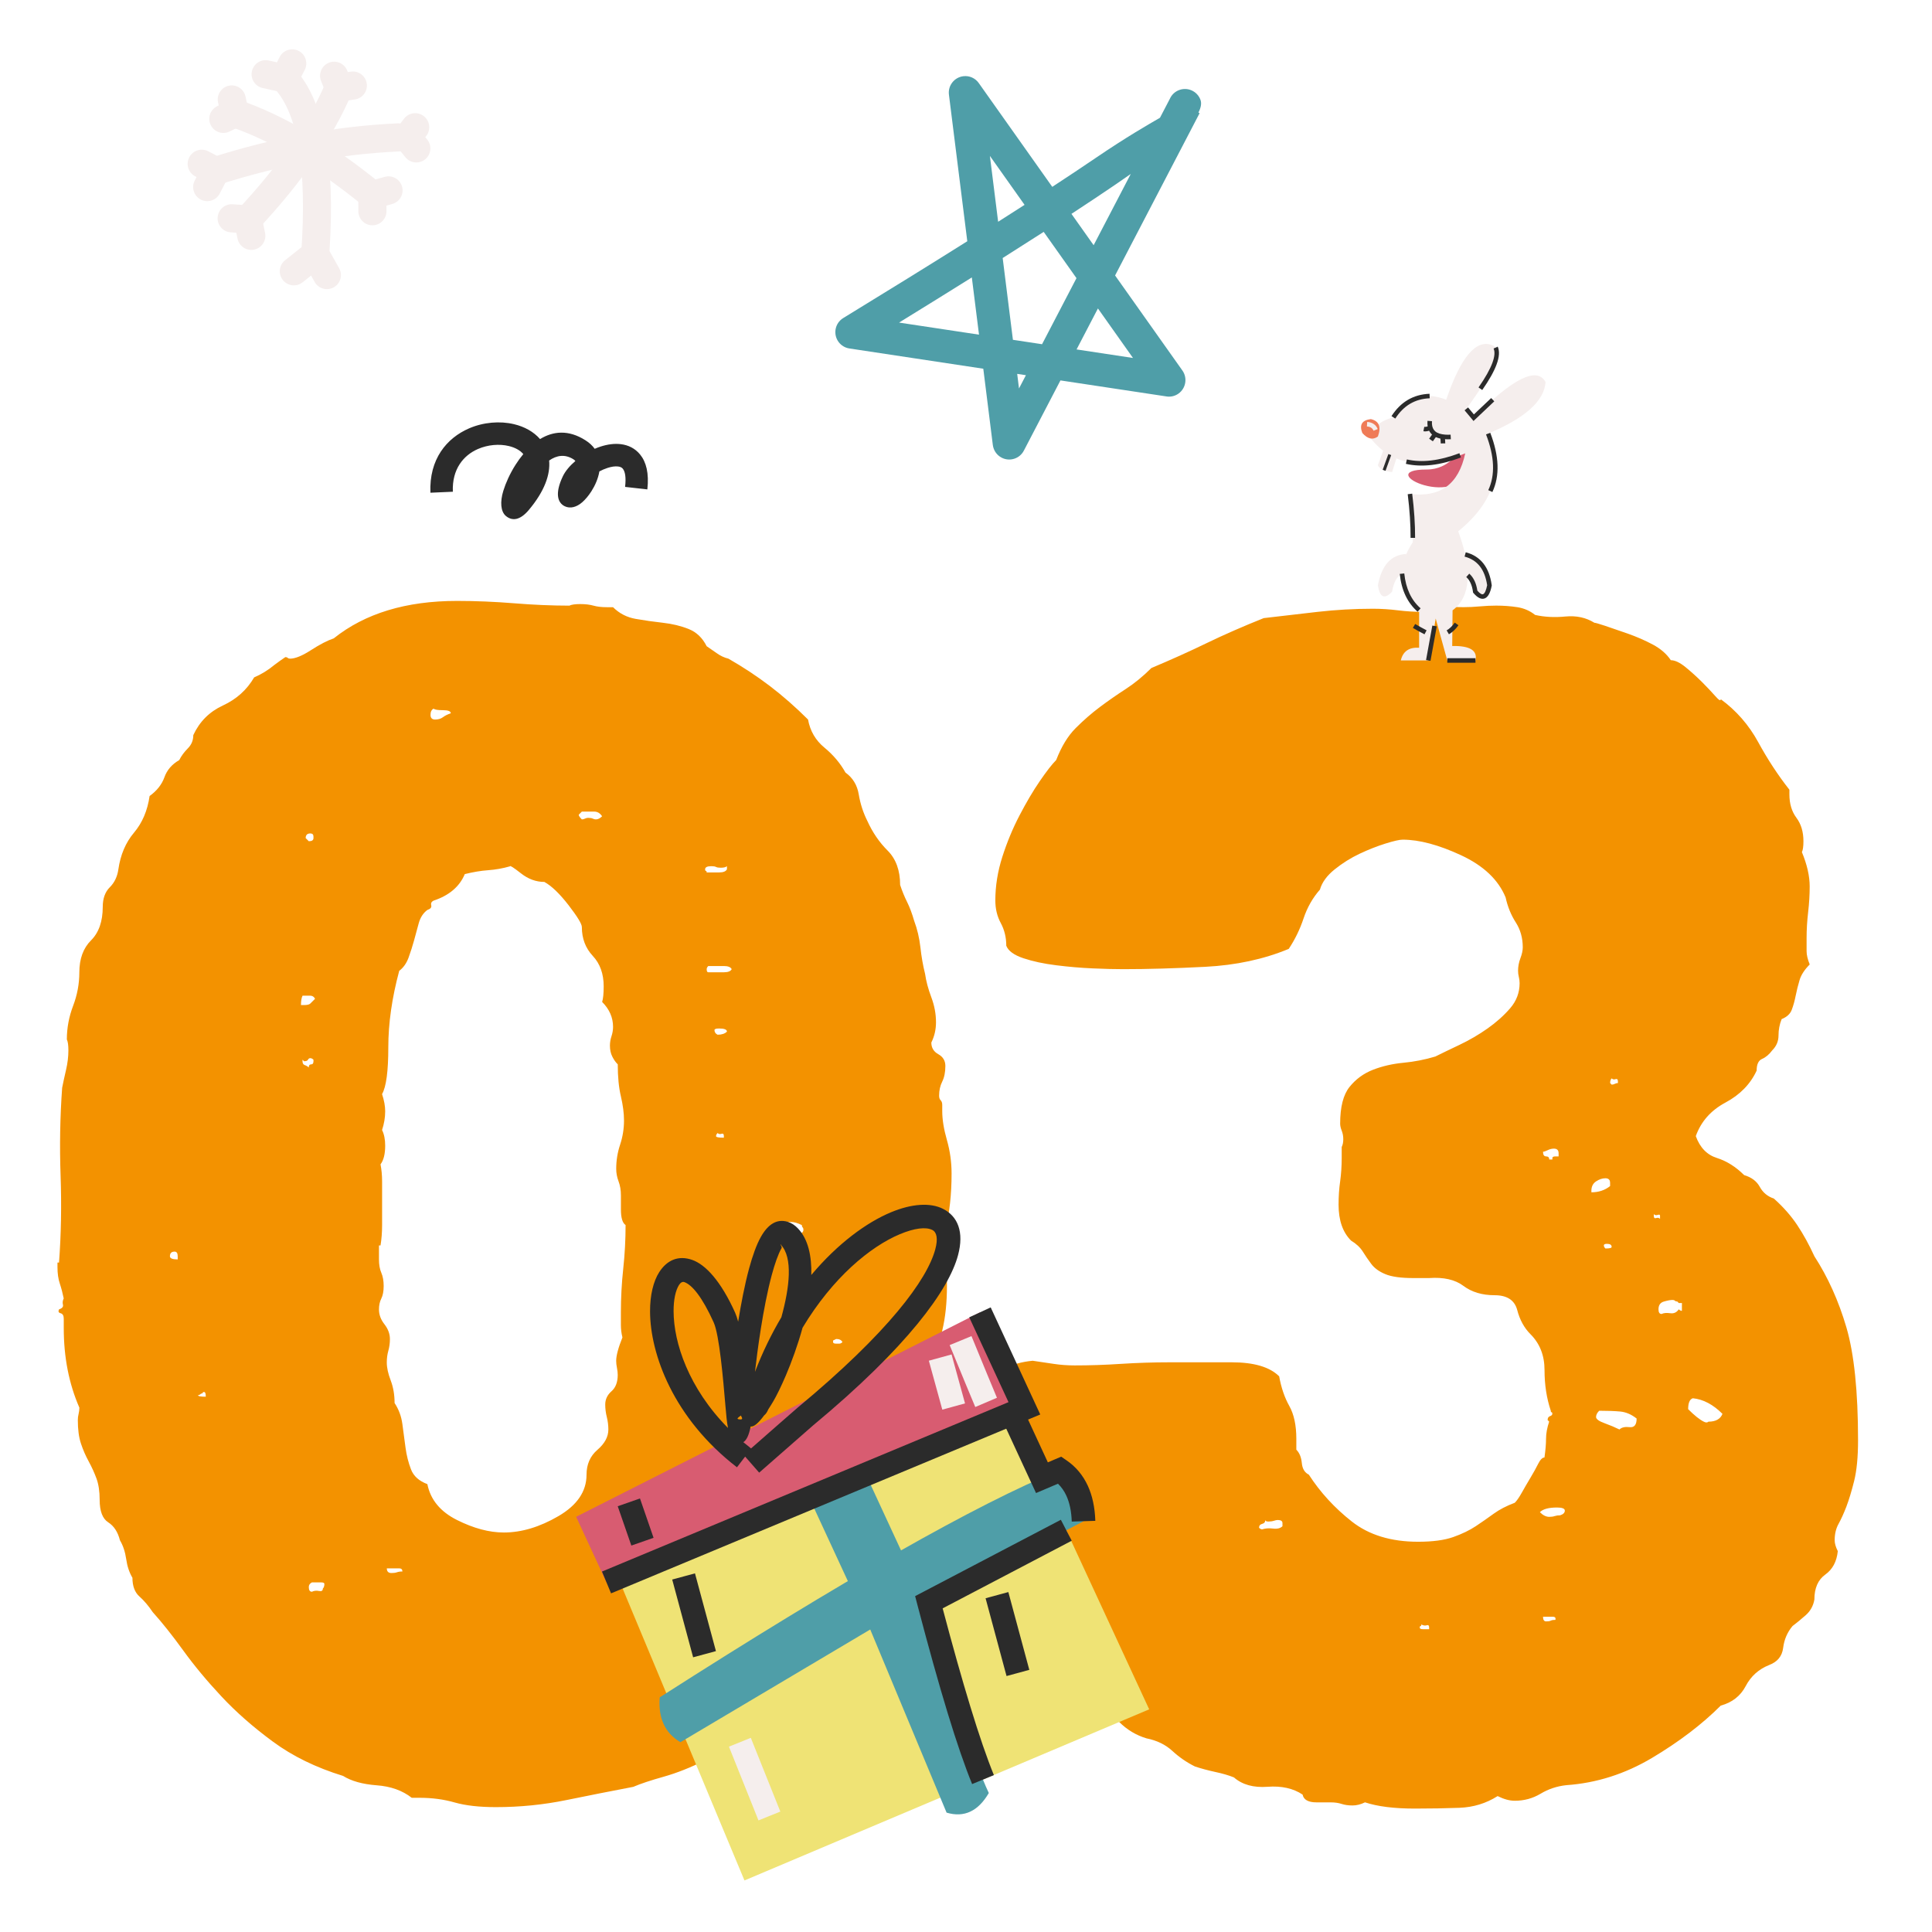 <?xml version="1.0" encoding="utf-8"?>
<!-- Generator: Adobe Illustrator 24.0.0, SVG Export Plug-In . SVG Version: 6.00 Build 0)  -->
<svg version="1.1" id="Ebene_1" xmlns="http://www.w3.org/2000/svg" xmlns:xlink="http://www.w3.org/1999/xlink" x="0px" y="0px"
	 viewBox="0 0 600 600" style="enable-background:new 0 0 600 600;" xml:space="preserve">
<style type="text/css">
	.st0{clip-path:url(#SVGID_2_);fill:#F39200;}
	.st1{clip-path:url(#SVGID_2_);fill:#EFE375;}
	.st2{clip-path:url(#SVGID_2_);fill:#4F9EA8;}
	.st3{clip-path:url(#SVGID_2_);fill:#D85C71;}
	.st4{clip-path:url(#SVGID_2_);fill:#2B2B2B;}
	.st5{fill:#2B2B2B;}
	.st6{clip-path:url(#SVGID_4_);fill:#F5EEED;}
	.st7{fill:#F5EEED;}
	.st8{clip-path:url(#SVGID_6_);fill:#D85C71;}
	.st9{clip-path:url(#SVGID_6_);fill:#F5EEED;}
	.st10{clip-path:url(#SVGID_8_);fill:#EF7B57;}
	.st11{clip-path:url(#SVGID_8_);fill:#2B2B2B;}
	.st12{clip-path:url(#SVGID_10_);fill:#2B2B2B;}
	.st13{clip-path:url(#SVGID_12_);fill:#2B2B2B;}
	.st14{clip-path:url(#SVGID_14_);fill:#F5EEED;}
	.st15{clip-path:url(#SVGID_14_);fill:#2B2B2B;}
	.st16{clip-path:url(#SVGID_14_);fill:#4F9EA8;}
</style>
<g>
	<defs>
		<rect id="SVGID_1_" width="600" height="600"/>
	</defs>
	<clipPath id="SVGID_2_">
		<use xlink:href="#SVGID_1_"  style="overflow:visible;"/>
	</clipPath>
	<path class="st0" d="M443.34,505.96h-1.45c-0.65,0-0.97-0.16-0.97-0.49c0-0.32,0.08-0.48,0.24-0.48c0.16,0,0.24-0.16,0.24-0.49
		c0.64,0.33,1.21,0.41,1.7,0.24c0.49-0.16,0.73,0.08,0.73,0.73v0.49H443.34z M481.62,503.3c-0.33,0.17-0.81,0.24-1.45,0.24
		c-0.65,0-0.97-0.49-0.97-1.45h0.48h2.42c0.64,0,0.97,0.17,0.97,0.49v0.48C482.43,503.06,481.94,503.14,481.62,503.3 M395.37,474.71
		c-1.3-0.16-2.42-0.07-3.39,0.24c-0.33,0-0.65-0.16-0.97-0.49c0-0.64,0.32-1.04,0.97-1.21c0.64-0.16,0.97-0.56,0.97-1.21
		c0,0.33,0.32,0.49,0.97,0.49c0.64,0,1.21-0.08,1.7-0.24c0.48-0.16,0.89-0.24,1.21-0.24c0.97,0,1.45,0.33,1.45,0.97v0.97
		C397.62,474.63,396.65,474.87,395.37,474.71 M482.83,470.83c-0.49,0.17-1.05,0.24-1.7,0.24c-0.97,0-1.94-0.48-2.91-1.45
		c0.97-0.97,2.74-1.45,5.33-1.45c1.61,0,2.42,0.33,2.42,0.97c0,0.65-0.49,1.14-1.45,1.45C483.88,470.59,483.32,470.67,482.83,470.83
		 M506.09,443.21c-1.45-0.16-2.51,0.08-3.15,0.73c-1.29-0.64-2.83-1.29-4.6-1.94c-1.78-0.64-2.67-1.29-2.67-1.94
		c0-0.64,0.32-1.29,0.97-1.94c2.58,0,4.76,0.08,6.54,0.24c1.77,0.17,3.47,0.89,5.09,2.18C508.27,442.48,507.55,443.38,506.09,443.21
		 M530.57,441.51c-0.33,0.33-0.81,0.33-1.45,0c-1.29-0.64-2.91-1.94-4.85-3.88c0-1.94,0.48-3.07,1.45-3.39
		c3.23,0.32,6.3,1.94,9.21,4.85C534.28,440.71,532.82,441.51,530.57,441.51 M522.33,405.17v1.45v0.48c-0.33,0-0.65-0.16-0.97-0.48
		c-0.65,0.97-1.54,1.38-2.67,1.21c-1.14-0.16-2.02-0.08-2.66,0.24c-0.65,0-0.97-0.48-0.97-1.45c0-1.29,0.56-2.1,1.7-2.42
		c1.13-0.32,2.01-0.49,2.67-0.49c0.32,0,0.56,0.08,0.73,0.24c0.16,0.17,0.4,0.24,0.73,0.24l0.48,0.48h0.97V405.17z M498.58,387.73
		c-0.33-0.32-0.49-0.64-0.49-0.97c0-0.32,0.32-0.48,0.97-0.48c0.97,0,1.45,0.33,1.45,0.97
		C500.52,387.57,499.87,387.73,498.58,387.73 M514.33,378.28c-0.48,0.17-0.73-0.07-0.73-0.73v-0.49c0.32,0.33,0.73,0.41,1.21,0.24
		c0.48-0.16,0.73-0.08,0.73,0.24v0.97C515.22,378.2,514.82,378.12,514.33,378.28 M494.22,370.28v-0.48c0-1.29,0.48-2.26,1.45-2.91
		c0.97-0.64,1.94-0.97,2.91-0.97c0.97,0,1.45,0.48,1.45,1.45v0.97C498.42,369.64,496.48,370.28,494.22,370.28 M483.08,359.13
		c-0.65,0-0.97,0.17-0.97,0.48v0.49h-0.97c0-0.64-0.33-0.97-0.97-0.97c-0.65,0-0.97-0.48-0.97-1.45c0.32,0,0.8-0.16,1.45-0.48
		c0.64-0.32,1.29-0.48,1.94-0.48c0.97,0,1.45,0.48,1.45,1.45v0.97H483.08z M501.49,336.6c-0.32,0.17-0.65,0.24-0.97,0.24l-0.48-0.49
		c0-0.64,0.16-1.13,0.48-1.45c0.32,0.33,0.73,0.41,1.21,0.24c0.49-0.16,0.73,0.08,0.73,0.73v0.48
		C502.13,336.36,501.81,336.44,501.49,336.6 M471.2,188.56c-2.11-0.32-4.29-0.48-6.54-0.48c-1.62,0-3.32,0.08-5.09,0.24
		c-1.78,0.17-3.48,0.24-5.09,0.24c-2.91,0-5.01-0.16-6.3-0.48c-1.3,0.32-2.35,0.73-3.15,1.21c-0.81,0.48-1.86,0.73-3.15,0.73
		c-2.59,0-5.17-0.16-7.75-0.48c-2.59-0.32-5.17-0.49-7.75-0.49c-5.82,0-11.55,0.33-17.2,0.97c-5.66,0.65-11.23,1.3-16.72,1.94
		c-6.47,2.59-12.36,5.17-17.69,7.75c-5.33,2.59-11.07,5.17-17.2,7.75c-2.59,2.59-5.26,4.77-7.99,6.54c-2.75,1.78-5.41,3.63-8,5.57
		c-2.59,1.94-5.09,4.12-7.51,6.54c-2.42,2.42-4.44,5.74-6.06,9.93c-1.3,1.29-2.99,3.48-5.09,6.54c-2.11,3.07-4.2,6.63-6.3,10.66
		c-2.11,4.04-3.88,8.32-5.33,12.84c-1.45,4.53-2.18,9.05-2.18,13.57c0,2.59,0.56,4.93,1.7,7.03c1.13,2.1,1.7,4.44,1.7,7.03
		c0.64,1.62,2.42,2.91,5.33,3.88c2.91,0.97,6.3,1.7,10.18,2.18c3.88,0.49,7.67,0.81,11.39,0.97c3.71,0.17,6.86,0.24,9.45,0.24
		c7.43,0,15.91-0.24,25.44-0.73c9.52-0.49,18.17-2.34,25.93-5.57c1.94-2.91,3.47-6.06,4.6-9.45c1.13-3.39,2.82-6.38,5.09-8.96
		c0.64-2.26,2.18-4.36,4.6-6.3c2.42-1.94,5-3.55,7.75-4.85c2.74-1.29,5.41-2.34,8-3.15c2.58-0.8,4.36-1.21,5.33-1.21
		c5.16,0,11.22,1.62,18.17,4.85c6.94,3.23,11.55,7.59,13.81,13.08c0.64,2.91,1.7,5.5,3.15,7.75c1.45,2.26,2.18,4.85,2.18,7.75
		c0,0.97-0.24,2.11-0.73,3.39c-0.49,1.3-0.73,2.59-0.73,3.88c0,0.65,0.08,1.29,0.24,1.94c0.16,0.65,0.24,1.3,0.24,1.94
		c0,2.91-0.97,5.5-2.91,7.75c-1.94,2.26-4.29,4.36-7.03,6.3c-2.75,1.94-5.66,3.63-8.72,5.09c-3.07,1.45-5.57,2.67-7.51,3.63
		c-3.23,0.97-6.54,1.62-9.93,1.94c-3.39,0.32-6.54,1.05-9.45,2.18c-2.91,1.14-5.33,2.91-7.27,5.33c-1.94,2.42-2.91,6.22-2.91,11.39
		c0,0.65,0.16,1.38,0.48,2.18c0.32,0.81,0.49,1.7,0.49,2.66c0,0.97-0.17,1.78-0.49,2.42v3.39c0,2.59-0.17,5.01-0.48,7.27
		c-0.33,2.26-0.49,4.69-0.49,7.27c0,4.84,1.29,8.56,3.88,11.14c1.61,0.97,2.82,2.11,3.63,3.39c0.8,1.3,1.7,2.59,2.66,3.88
		c0.97,1.29,2.42,2.35,4.36,3.15c1.94,0.81,4.85,1.21,8.72,1.21h4.85c4.52-0.32,8.07,0.48,10.66,2.42c2.58,1.94,5.82,2.91,9.69,2.91
		c3.88,0,6.22,1.54,7.03,4.6c0.8,3.07,2.18,5.57,4.12,7.51c2.91,2.91,4.36,6.62,4.36,11.15c0,4.53,0.64,8.72,1.94,12.6
		c0,0.33,0.08,0.48,0.24,0.48c0.16,0,0.24,0.17,0.24,0.49c0,0.32-0.24,0.57-0.73,0.73c-0.49,0.17-0.73,0.57-0.73,1.21l0.48,0.48
		c-0.65,1.94-0.97,3.72-0.97,5.33c0,1.62-0.17,3.56-0.49,5.82c-0.65,0-1.29,0.65-1.94,1.94c-0.65,1.29-1.45,2.75-2.42,4.36
		c-0.97,1.62-1.86,3.15-2.67,4.6c-0.81,1.45-1.54,2.51-2.18,3.15c-2.59,0.97-4.77,2.11-6.54,3.39c-1.78,1.3-3.63,2.59-5.57,3.88
		c-1.94,1.29-4.29,2.42-7.03,3.39c-2.75,0.97-6.38,1.45-10.9,1.45c-8.4,0-15.27-2.1-20.6-6.3c-5.33-4.2-9.78-9.04-13.33-14.54
		c-1.3-0.64-2.02-1.86-2.18-3.63c-0.17-1.77-0.73-3.15-1.7-4.12v-3.39c0-4.19-0.73-7.59-2.18-10.18c-1.45-2.58-2.51-5.65-3.15-9.21
		c-2.91-2.91-7.84-4.36-14.78-4.36h-19.14c-5.17,0-10.26,0.17-15.26,0.49c-5.01,0.33-9.77,0.48-14.3,0.48
		c-2.26,0-4.44-0.16-6.54-0.48c-2.1-0.32-4.29-0.64-6.54-0.97c-6.78,0.65-11.8,3.32-15.02,7.99c-3.23,4.69-4.85,10.26-4.85,16.72
		c0,1.3,0.32,3.56,0.97,6.79v1.94c0,2.26,0.49,4.12,1.45,5.57c0.97,1.45,1.45,3.48,1.45,6.06c1.94,2.59,2.98,5.57,3.15,8.96
		c0.16,3.39,1.21,6.38,3.15,8.96c0.32,3.23,1.13,5.9,2.42,8c1.29,2.1,2.74,4.12,4.36,6.06c1.61,1.94,3.07,3.88,4.36,5.82
		c1.29,1.94,2.1,4.36,2.42,7.27c3.23,1.62,6.06,3.72,8.48,6.3c2.42,2.59,4.85,5.25,7.27,7.99c2.42,2.75,4.85,5.33,7.27,7.75
		c2.42,2.42,5.25,4.12,8.48,5.09c3.23,0.65,5.89,1.94,8,3.88c2.1,1.94,4.44,3.56,7.03,4.85c1.94,0.64,4.04,1.21,6.3,1.7
		c2.26,0.48,4.2,1.04,5.82,1.7c2.58,2.26,6.06,3.23,10.42,2.91c4.36-0.33,7.99,0.48,10.9,2.42c0.32,1.61,1.77,2.42,4.36,2.42h4.36
		c1.29,0,2.42,0.16,3.39,0.48c0.97,0.32,2.1,0.48,3.39,0.48c1.29,0,2.58-0.33,3.88-0.97c3.88,1.29,9.04,1.94,15.51,1.94
		c4.85,0,9.45-0.08,13.81-0.24c4.36-0.17,8.31-1.38,11.87-3.64c1.94,0.97,3.71,1.45,5.33,1.45c2.91,0,5.57-0.73,8-2.18
		c2.42-1.45,5.09-2.35,7.99-2.66c9.37-0.65,18.25-3.48,26.65-8.48c8.4-5.01,15.51-10.42,21.32-16.23c3.55-0.97,6.13-2.98,7.75-6.06
		c1.61-3.07,4.04-5.25,7.27-6.54c2.58-0.97,4.04-2.74,4.36-5.33c0.32-2.58,1.29-4.85,2.91-6.78c1.29-0.97,2.66-2.1,4.12-3.39
		c1.45-1.29,2.34-2.91,2.67-4.85c0-3.55,1.13-6.13,3.39-7.75c2.26-1.61,3.55-4.04,3.88-7.27c-0.65-1.29-0.97-2.42-0.97-3.39
		c0-1.94,0.4-3.64,1.21-5.09c0.8-1.45,1.61-3.23,2.42-5.33c0.8-2.1,1.61-4.76,2.42-7.99c0.8-3.23,1.21-7.43,1.21-12.6
		c0-15.18-1.21-26.89-3.63-35.13c-2.42-8.24-5.74-15.58-9.93-22.05c-1.62-3.55-3.39-6.78-5.33-9.69c-1.94-2.91-4.36-5.65-7.27-8.24
		c-1.94-0.64-3.39-1.85-4.36-3.63c-0.97-1.77-2.59-2.98-4.85-3.64c-2.59-2.58-5.41-4.36-8.48-5.33c-3.07-0.97-5.25-3.22-6.54-6.78
		c1.61-4.52,4.68-8,9.21-10.42c4.52-2.42,7.75-5.73,9.69-9.93c0-1.94,0.56-3.15,1.7-3.63c1.13-0.49,2.18-1.37,3.15-2.67
		c1.29-1.29,1.94-2.82,1.94-4.6c0-1.77,0.32-3.47,0.97-5.09c1.61-0.64,2.67-1.61,3.15-2.91c0.49-1.29,0.89-2.74,1.21-4.36
		c0.32-1.61,0.73-3.23,1.21-4.85c0.48-1.61,1.53-3.23,3.15-4.85c-0.65-1.61-0.97-2.98-0.97-4.12v-4.12c0-2.58,0.16-5.25,0.48-8
		c0.32-2.74,0.48-5.41,0.48-7.99c0-3.23-0.81-6.78-2.42-10.66c0.32-0.64,0.48-1.77,0.48-3.39c0-2.91-0.73-5.33-2.18-7.27
		c-1.45-1.94-2.18-4.36-2.18-7.27v-1.45c-3.56-4.52-6.78-9.45-9.69-14.78c-2.91-5.33-6.78-9.77-11.63-13.33
		c0,0.65-0.57,0.33-1.7-0.97c-1.14-1.29-2.51-2.74-4.12-4.36c-1.62-1.61-3.32-3.15-5.09-4.6c-1.78-1.45-3.32-2.18-4.6-2.18
		c-1.29-1.94-3.15-3.55-5.57-4.85c-2.42-1.29-5.01-2.42-7.75-3.39c-2.75-0.97-5.09-1.77-7.03-2.42c-1.94-0.64-3.07-0.97-3.39-0.97
		c-2.59-1.61-5.57-2.26-8.96-1.94c-3.39,0.33-6.54,0.17-9.45-0.49C475.16,189.7,473.3,188.89,471.2,188.56 M99.05,494.09
		c-0.81-0.16-1.54-0.08-2.18,0.24c-0.65,0-0.97-0.49-0.97-1.45c0-0.64,0.32-1.13,0.97-1.45h0.48h2.42c0.64,0,0.97,0.17,0.97,0.48
		c0,0.65-0.17,1.14-0.48,1.45C100.26,494.02,99.85,494.26,99.05,494.09 M123.28,488.28c-0.48,0.17-1.05,0.24-1.7,0.24
		c-0.97,0-1.45-0.48-1.45-1.45h0.97H124c0.64,0,0.97,0.33,0.97,0.97C124.32,488.03,123.76,488.12,123.28,488.28 M222.62,465.74
		c-0.81,0-1.21-0.49-1.21-1.45l0.49-0.97c0.64,0,1.29,0.08,1.94,0.24c0.64,0.17,0.97,0.57,0.97,1.21v0.97H222.62z M61.49,433.28
		c0.32,0,0.64-0.16,0.97-0.49c0.32,0,0.48-0.08,0.48-0.24c0-0.16,0.16-0.24,0.48-0.24c0.32,0,0.49,0.48,0.49,1.45
		C62.3,433.76,61.49,433.6,61.49,433.28 M260.66,417.28h-0.97c-0.65,0-0.97-0.16-0.97-0.48v-0.49l0.97-0.48
		c0.97,0,1.61,0.32,1.94,0.97C261.3,417.13,260.97,417.28,260.66,417.28 M55.19,391.12c-1.62,0-2.42-0.32-2.42-0.97
		c0-0.97,0.48-1.45,1.45-1.45c0.64,0,0.97,0.48,0.97,1.45V391.12z M249.27,381.18c0.16,0.17,0.24,0.41,0.24,0.73
		c0,0.65-0.41,1.05-1.21,1.21c-0.81,0.17-1.54,0.57-2.18,1.21c-0.33,0-0.57-0.08-0.73-0.24c-0.17-0.16-0.41-0.24-0.73-0.24
		c-0.97,0-1.7,0.24-2.18,0.73c-0.49,0.49-1.05,0.73-1.7,0.73c-0.65,0-1.29-0.32-1.94-0.97c-0.32,0-0.48,0.17-0.48,0.48
		c-0.33,0-0.49-0.32-0.49-0.97c0-1.29,0.89-2.34,2.67-3.15c1.77-0.8,3.47-1.21,5.09-1.21c0.97,0,2.1,0.33,3.39,0.97
		C249.03,380.78,249.1,381.02,249.27,381.18 M222.37,352.84c0-0.32,0.16-0.64,0.49-0.97c0.32,0.33,0.73,0.41,1.21,0.24
		c0.49-0.16,0.73,0.08,0.73,0.73v0.48C223.18,353.32,222.37,353.16,222.37,352.84 M97.35,329.58c0,0.65-0.24,0.97-0.73,0.97
		c-0.48,0-0.73,0.33-0.73,0.97c-0.32-0.32-0.73-0.56-1.21-0.73c-0.49-0.16-0.73-0.56-0.73-1.21v-0.48l0.49,0.48
		c0.64,0,1.05-0.16,1.21-0.48c0.16-0.32,0.4-0.48,0.73-0.48c0.32,0,0.64,0.17,0.97,0.48V329.58z M222.86,321.34
		c-0.65-0.32-0.97-0.8-0.97-1.45c0-0.32,0.48-0.48,1.45-0.48c1.61,0,2.42,0.32,2.42,0.97C225.12,321.02,224.15,321.34,222.86,321.34
		 M96.38,311.65c-0.33,0.33-0.97,0.48-1.94,0.48h-0.97c0-1.29,0.16-2.26,0.49-2.91h0.49h1.94c0.64,0,1.13,0.33,1.45,0.97
		C97.19,310.84,96.7,311.33,96.38,311.65 M224.8,301.95h-3.39h-1.45c-0.33,0-0.49-0.32-0.49-0.97c0-0.32,0.16-0.64,0.49-0.97h0.97
		h3.88c1.29,0,2.1,0.33,2.42,0.97C226.9,301.64,226.09,301.95,224.8,301.95 M223.34,270.94h-2.91h-0.97c0-0.32-0.08-0.48-0.24-0.48
		c-0.17,0-0.24-0.16-0.24-0.49c0-0.64,0.64-0.97,1.94-0.97c0.64,0,1.13,0.08,1.45,0.24c0.32,0.17,0.8,0.24,1.45,0.24
		c0.97,0,1.61-0.16,1.94-0.49v0.97C225.44,270.62,224.63,270.94,223.34,270.94 M176.58,281.12c2.74,3.56,4.12,5.82,4.12,6.78
		c0,3.56,1.13,6.54,3.39,8.96c2.26,2.42,3.39,5.57,3.39,9.45c0,2.26-0.17,3.88-0.48,4.85c2.26,2.26,3.39,4.85,3.39,7.75
		c0,0.97-0.17,1.94-0.49,2.91c-0.32,0.97-0.48,1.94-0.48,2.91c0,1.3,0.24,2.42,0.73,3.39c0.48,0.97,1.04,1.78,1.7,2.42
		c0,3.88,0.32,7.19,0.97,9.93c0.64,2.75,0.97,5.25,0.97,7.51c0,2.59-0.41,5.09-1.21,7.51c-0.81,2.42-1.21,4.93-1.21,7.51
		c0,1.29,0.24,2.59,0.73,3.88c0.49,1.3,0.73,2.75,0.73,4.36v4.36c0,2.59,0.48,4.2,1.45,4.85c0,4.53-0.24,9.05-0.73,13.57
		c-0.49,4.53-0.73,9.05-0.73,13.57v3.88c0,1.29,0.16,2.59,0.48,3.88c-1.29,3.23-1.94,5.66-1.94,7.27c0,0.65,0.08,1.38,0.24,2.18
		c0.16,0.81,0.24,1.54,0.24,2.18c0,2.26-0.65,3.96-1.94,5.09c-1.29,1.14-1.94,2.51-1.94,4.12c0,1.29,0.16,2.59,0.49,3.88
		c0.32,1.29,0.48,2.59,0.48,3.88c0,2.26-1.14,4.36-3.39,6.3c-2.26,1.94-3.39,4.53-3.39,7.75c0,5.17-2.91,9.45-8.72,12.84
		s-11.47,5.09-16.96,5.09c-4.53,0-9.37-1.29-14.54-3.88c-5.17-2.58-8.24-6.3-9.21-11.14c-2.59-0.97-4.29-2.5-5.09-4.6
		c-0.81-2.1-1.38-4.36-1.7-6.78c-0.33-2.42-0.65-4.85-0.97-7.27c-0.32-2.42-1.14-4.6-2.42-6.54c0-2.58-0.41-4.92-1.21-7.03
		c-0.81-2.1-1.21-3.95-1.21-5.57c0-1.29,0.16-2.5,0.48-3.63c0.32-1.13,0.49-2.34,0.49-3.63c0-1.61-0.57-3.15-1.7-4.6
		c-1.14-1.45-1.7-2.98-1.7-4.6c0-1.29,0.24-2.42,0.73-3.39c0.48-0.97,0.73-2.26,0.73-3.88c0-1.61-0.24-2.98-0.73-4.12
		c-0.49-1.13-0.73-2.5-0.73-4.12v-2.91v-1.45h0.48c0.32-1.94,0.49-4.04,0.49-6.3v-6.78v-6.78c0-1.94-0.17-3.71-0.49-5.33
		c0.97-1.29,1.45-3.23,1.45-5.82c0-1.94-0.33-3.55-0.97-4.85c0.64-1.94,0.97-3.88,0.97-5.82c0-1.61-0.33-3.39-0.97-5.33
		c1.29-2.26,1.94-7.1,1.94-14.54c0-7.43,1.13-15.34,3.39-23.74c1.29-0.97,2.26-2.34,2.91-4.12c0.64-1.77,1.21-3.55,1.7-5.33
		c0.48-1.77,0.97-3.55,1.45-5.33c0.49-1.77,1.37-3.15,2.67-4.12c0.97-0.32,1.37-0.8,1.21-1.45c-0.17-0.64,0.08-1.13,0.73-1.45
		c4.85-1.61,8.07-4.36,9.69-8.24c2.58-0.64,5-1.05,7.27-1.21c2.26-0.16,4.52-0.56,6.78-1.21c0-0.32,1.13,0.41,3.39,2.18
		c2.26,1.78,4.68,2.67,7.27,2.67C171.33,275.14,173.83,277.57,176.58,281.12 M97.35,260.28c0,0.65-0.48,0.97-1.45,0.97l-0.97-0.97
		c0-0.97,0.49-1.45,1.45-1.45c0.64,0,0.97,0.33,0.97,0.97V260.28z M185.06,254.47c-0.33,0-0.65-0.08-0.97-0.24
		c-0.32-0.16-0.81-0.24-1.45-0.24c-0.33,0-0.65,0.08-0.97,0.24c-0.32,0.17-0.65,0.24-0.97,0.24c-0.65-0.64-0.97-1.13-0.97-1.45
		l0.97-0.97h1.45h2.42c0.97,0,1.77,0.48,2.42,1.45C186.35,254.15,185.71,254.47,185.06,254.47 M137.57,222.73
		c-0.65,0.48-1.45,0.73-2.42,0.73c-0.97,0-1.45-0.48-1.45-1.45c0-0.97,0.32-1.61,0.97-1.94c0.32,0.33,1.29,0.48,2.91,0.48
		c1.61,0,2.42,0.33,2.42,0.97C139.03,221.84,138.22,222.24,137.57,222.73 M159.62,187.35c-5.98-0.48-11.87-0.73-17.69-0.73
		c-15.83,0-28.59,3.88-38.28,11.63c-1.94,0.65-4.29,1.86-7.03,3.63c-2.75,1.78-4.93,2.67-6.54,2.67c-0.32,0-0.57-0.08-0.73-0.24
		c-0.17-0.16-0.41-0.24-0.73-0.24c-0.97,0.65-2.11,1.45-3.39,2.42c-1.94,1.62-4.04,2.91-6.3,3.88c-2.26,3.88-5.5,6.78-9.69,8.72
		c-4.2,1.94-7.27,5.01-9.21,9.21c0,1.62-0.57,2.99-1.7,4.12c-1.14,1.14-2.02,2.35-2.67,3.64c-2.26,1.29-3.8,3.07-4.6,5.33
		c-0.81,2.26-2.35,4.2-4.6,5.82c-0.65,4.53-2.26,8.32-4.85,11.39c-2.59,3.07-4.2,6.87-4.85,11.39c-0.32,2.26-1.21,4.12-2.67,5.57
		c-1.45,1.45-2.18,3.48-2.18,6.06c0,4.53-1.21,8-3.64,10.42c-2.42,2.42-3.63,5.74-3.63,9.93c0,3.56-0.65,7.03-1.94,10.42
		c-1.29,3.39-1.94,6.87-1.94,10.42c0.32,0.65,0.48,1.78,0.48,3.39c0,1.94-0.24,3.96-0.73,6.06c-0.49,2.1-0.89,3.96-1.21,5.57
		c-0.65,9.05-0.81,18.17-0.48,27.38c0.32,9.21,0.16,18.17-0.49,26.89h-0.48v1.45c0,1.94,0.24,3.63,0.73,5.09
		c0.48,1.45,0.88,2.99,1.21,4.6c-0.33,0.65-0.41,1.3-0.24,1.94c0.16,0.65-0.24,1.14-1.21,1.45c-0.32,0.65-0.17,1.05,0.49,1.21
		c0.64,0.17,0.97,0.73,0.97,1.7v2.91c0,9.05,1.61,17.29,4.85,24.71c0,0.65-0.08,1.29-0.24,1.94c-0.17,0.65-0.24,1.29-0.24,1.94
		c0,2.91,0.32,5.33,0.97,7.27c0.64,1.94,1.45,3.8,2.42,5.57c0.97,1.78,1.77,3.56,2.42,5.33c0.64,1.78,0.97,3.96,0.97,6.54
		c0,3.56,0.89,5.9,2.67,7.03c1.77,1.14,2.98,2.99,3.63,5.57c0.97,1.62,1.61,3.56,1.94,5.82c0.32,2.26,0.97,4.2,1.94,5.82
		c0,2.59,0.73,4.53,2.18,5.82c1.45,1.29,2.82,2.91,4.12,4.85c2.91,3.23,6.06,7.19,9.45,11.87c3.39,4.69,7.34,9.45,11.87,14.29
		c4.52,4.85,9.85,9.53,15.99,14.05c6.13,4.53,13.4,8.07,21.81,10.66c2.58,1.61,6.06,2.58,10.42,2.91c4.36,0.32,8,1.61,10.9,3.88
		h2.42c3.88,0,7.51,0.48,10.9,1.45c3.39,0.97,7.67,1.45,12.84,1.45c7.43,0,14.7-0.73,21.81-2.18c7.1-1.45,14.05-2.83,20.84-4.12
		c2.26-0.97,5.41-2.02,9.45-3.15c4.04-1.14,8.31-2.83,12.84-5.09c4.52-2.26,9.28-5.16,14.3-8.72c5-3.55,9.61-8.07,13.81-13.57
		c2.26-1.61,4.28-4.12,6.06-7.51c1.77-3.39,4.28-5.41,7.51-6.06c0,0.65,0.32,0.08,0.97-1.7c0.64-1.77,1.53-3.88,2.67-6.3
		c1.13-2.42,2.34-4.92,3.63-7.51c1.29-2.58,2.58-4.36,3.88-5.33c0.64-2.91,1.94-5.57,3.88-8c1.94-2.42,2.91-5.41,2.91-8.96
		c0-2.58,0.48-4.92,1.45-7.03c0.97-2.1,2.01-4.28,3.15-6.54c1.13-2.26,2.18-4.92,3.15-8c0.97-3.07,1.45-6.86,1.45-11.39
		c0-3.55,0.4-6.06,1.21-7.51c0.8-1.45,1.53-3.31,2.18-5.57c0-5.16,0.48-9.77,1.45-13.81c0.97-4.04,1.45-8.64,1.45-13.81v-3.39
		l0.48-0.97l-0.48-0.97c0-0.64,0.16-1.29,0.48-1.94c0.32-0.64,0.48-1.29,0.48-1.94c0-1.61-0.17-3.07-0.48-4.36
		c-0.33-1.29-0.65-2.74-0.97-4.36c0.64-2.26,1.13-4.85,1.45-7.75c0.32-2.91,0.48-5.97,0.48-9.21c0-3.55-0.48-7.03-1.45-10.42
		c-0.97-3.39-1.45-6.38-1.45-8.96v-1.94c0-0.64-0.17-1.13-0.49-1.45c-0.33-0.32-0.48-0.8-0.48-1.45c0-1.61,0.32-3.07,0.97-4.36
		c0.64-1.29,0.97-2.91,0.97-4.85c0-1.61-0.73-2.83-2.18-3.64c-1.45-0.8-2.18-2.01-2.18-3.63c0.97-1.94,1.45-4.04,1.45-6.3
		c0-2.58-0.48-5.16-1.45-7.75c-0.97-2.58-1.62-5.01-1.94-7.27c-0.65-2.58-1.13-5.33-1.45-8.24c-0.33-2.91-0.97-5.65-1.94-8.24
		c-0.65-2.26-1.38-4.2-2.18-5.82c-0.81-1.61-1.54-3.39-2.18-5.33c0-4.52-1.3-8.07-3.88-10.66c-2.59-2.58-4.69-5.65-6.3-9.21
		c-1.3-2.58-2.18-5.33-2.67-8.24c-0.48-2.91-1.86-5.16-4.12-6.78c-1.62-2.91-3.8-5.49-6.54-7.75c-2.75-2.26-4.44-5.16-5.09-8.72
		c-3.88-3.88-7.84-7.34-11.87-10.42c-4.04-3.07-8.32-5.89-12.84-8.48c-1.29-0.32-2.51-0.89-3.63-1.7c-1.14-0.8-2.18-1.53-3.15-2.18
		c-1.29-2.58-3.15-4.36-5.57-5.33c-2.42-0.97-5.09-1.61-7.99-1.94c-2.91-0.32-5.74-0.73-8.48-1.21c-2.75-0.48-5.09-1.7-7.03-3.63
		h-1.94c-1.62,0-2.99-0.16-4.12-0.48c-1.14-0.32-2.51-0.49-4.12-0.49c-1.62,0-2.75,0.17-3.39,0.49
		C171.33,188.08,165.6,187.84,159.62,187.35"/>
	<path class="st1" d="M313.87,437.92c-84.21,27.68-126.31,41.52-126.31,41.52c29.09,69.7,43.64,104.55,43.64,104.55
		c83.79-35.43,125.69-53.14,125.69-53.14C328.21,468.89,313.87,437.92,313.87,437.92"/>
	<path class="st2" d="M211.32,541.05c-4.79-2.81-6.94-7.45-6.44-13.92c56.88-36.42,98.31-59.95,124.27-70.58
		c4.72,3.32,7.17,8.61,7.35,15.88c-32.02,16.78-48.04,25.17-48.04,25.17c7.72,29.51,13.93,49.26,18.62,59.24
		c-3.31,5.68-7.68,7.71-13.11,6.09c-15.81-37.92-23.71-56.88-23.71-56.88C230.97,529.38,211.32,541.05,211.32,541.05"/>
	<path class="st2" d="M283.31,489.03c-13,2.07-19.49,3.1-19.49,3.1c-10.83-23.4-16.24-35.09-16.24-35.09
		c7.41-4.75,13.52-6.63,18.31-5.65C277.5,476.48,283.31,489.03,283.31,489.03"/>
	<path class="st3" d="M304.34,407.56c-83.61,42.33-125.42,63.49-125.42,63.49c6.29,13.59,9.44,20.39,9.44,20.39
		c86.51-36.05,129.77-54.08,129.77-54.08C308.94,417.5,304.34,407.56,304.34,407.56"/>
	<path class="st4" d="M239.68,395.95c-2.76,10.24-4.55,24.18-5.21,30.08c2.39-6.21,5.17-11.86,8.19-16.94
		c2.55-9.22,3.64-18.51-0.14-22.51c-0.09-0.09,0.07-0.07-0.01-0.1c-0.51-0.16,0.52,0.59,0.18,1.19
		C241.63,389.55,240.62,392.49,239.68,395.95 M230.08,439.6c-1.01,0.75-1.62,1.18-0.15,1.21l0,0.01
		C230.69,440.82,230.56,440.44,230.08,439.6 M230.85,447.88c0.77,0.65,1.58,1.3,2.4,1.94c4.48-3.93,13.96-12.26,14.56-12.75
		c28.04-23.28,40.13-39.62,42.66-49.13c0.88-3.3,0.43-5.27-0.92-5.96c-2-1.02-5.59-0.58-10.07,1.3c-9.22,3.86-20.9,13.5-30.24,29.06
		c-1.5,5.45-3.41,10.66-5.21,14.87c-1.47,3.44-2.87,6.26-3.88,7.98c-0.55,0.92-1.07,1.77-1.57,2.53c-0.35,0.86-0.79,1.46-1.27,1.84
		c-1.8,2.44-3.22,3.62-4.18,3.44C232.58,445.74,231.83,447.29,230.85,447.88 M209.19,407.27c0.04,9.71,4.64,23.8,16.89,36.2
		c-0.36-1.82-0.55-4.08-0.77-6.63c-0.74-8.72-1.9-22.25-3.68-26.18c-3.55-7.85-6.69-11.64-9.1-12.49c-0.59-0.21-1.17,0.14-1.65,0.88
		C209.8,400.75,209.17,403.62,209.19,407.27 M228.87,455.68c-19.82-15.28-26.94-35.23-26.99-48.36c-0.02-5.12,1.03-9.4,2.84-12.23
		c2.42-3.77,5.97-5.32,10.24-3.82c4.13,1.45,8.87,6.49,13.33,16.37c0.34,0.75,0.66,1.71,0.95,2.82c0.89-5.51,2.02-11.41,3.37-16.42
		c1.08-3.99,2.32-7.52,3.74-10.01c2.15-3.77,4.88-5.63,8.33-4.57c1.11,0.34,2.17,1.02,3.17,2.08c3.15,3.34,4.25,8.53,4.11,14.41
		c8.26-9.83,17.18-16.3,24.68-19.44c6.52-2.73,12.32-3.08,16.23-1.09c4.57,2.32,6.59,7.15,4.66,14.38
		c-2.86,10.75-15.7,28.53-45.06,52.91c-0.57,0.47-10.89,9.53-15.01,13.15l-1.69,1.48l-4.36-4.98L228.87,455.68z"/>
	<path class="st4" d="M317.67,437.4l7.75,16.75l2.29-0.98l1.85-0.79l1.66,1.14c2.89,1.98,5.08,4.6,6.59,7.85
		c1.43,3.09,2.21,6.73,2.35,10.94l-7.32,0.23c-0.1-3.18-0.67-5.87-1.69-8.08c-0.66-1.43-1.53-2.66-2.59-3.68l-3.54,1.51l-3.27,1.39
		l-1.49-3.22l-9.24-19.97L317.67,437.4z"/>
	<path class="st4" d="M332.84,478.48l-40.09,21.01c3.09,11.69,5.94,21.81,8.55,30.35c2.77,9.09,5.23,16.23,7.36,21.43l-6.76,2.79
		c-2.23-5.45-4.77-12.81-7.6-22.08c-2.79-9.14-5.91-20.29-9.36-33.46l-0.74-2.83l2.58-1.35l42.68-22.36L332.84,478.48z"/>
</g>
<polygon class="st5" points="186.95,488.06 313.2,435.45 301.01,409.11 307.67,406.02 321.46,435.82 323.06,439.28 319.54,440.75 
	189.77,494.83 "/>
<g>
	<defs>
		<rect id="SVGID_3_" width="600" height="600"/>
	</defs>
	<clipPath id="SVGID_4_">
		<use xlink:href="#SVGID_3_"  style="overflow:visible;"/>
	</clipPath>
	<path class="st6" d="M301.7,414.94c1.95,4.75,3.55,8.67,4.83,11.74c1.35,3.27,2.38,5.74,3.08,7.41l-6.73,2.87
		c-0.78-1.85-1.82-4.33-3.11-7.46c-1.37-3.32-2.99-7.24-4.84-11.77L301.7,414.94z"/>
</g>
<rect x="290.61" y="421.29" transform="matrix(0.964 -0.265 0.265 0.964 -103.328 93.464)" class="st7" width="7.32" height="15.77"/>
<polygon class="st5" points="198.75,465.36 202.97,477.58 196.07,479.99 191.84,467.78 "/>
<polygon class="st7" points="233.17,539.7 242.34,562.6 235.55,565.34 226.38,542.44 "/>
<polygon class="st5" points="313.15,494.43 319.66,518.59 312.59,520.51 306.08,496.35 "/>
<polygon class="st5" points="215.83,488.62 222.34,512.77 215.26,514.69 208.76,490.54 "/>
<g>
	<defs>
		<rect id="SVGID_5_" width="600" height="600"/>
	</defs>
	<clipPath id="SVGID_6_">
		<use xlink:href="#SVGID_5_"  style="overflow:visible;"/>
	</clipPath>
	<path class="st8" d="M453.56,139.66c-0.19-0.06-3.26,6.15-10.46,6.15c-17.91,0,11.7,13.78,13.07-2.13
		C456.36,141.49,455.5,140.24,453.56,139.66"/>
	<path class="st9" d="M440.72,189.44c-6.35-6.45-7-13.46-1.97-21.04c0.11-4.32-0.18-9.32-0.88-15.01
		c9.42,1.19,15.14-3.01,17.17-12.6c-12.8,5.32-22.57,3.79-29.32-4.6c0.38-3.3,2.72-5.49,7-6.57c4.44-6.26,9.91-8.09,16.41-5.48
		c4.56-13.39,9.37-19.02,14.44-16.88c3.24,1.31,0.5,7.88-8.2,19.72c1.53,1.83,2.3,2.74,2.3,2.74
		c12.21-12.27,19.65-15.96,22.32-11.07c-0.42,5.89-6.36,11.22-17.83,16c4.87,11.27,1.77,21.38-9.3,30.35
		c4.47,12.17,3.89,20.35-1.75,24.55c-0.07,7.38-0.11,11.07-0.11,11.07c5.51-0.11,7.92,1.39,7.22,4.49h-8.75
		c-2.38-8.53-3.6-13.04-3.6-13.04c-1.28,8.53-2.31,13.04-2.31,13.04h-8.53c0.67-2.84,2.57-4.15,5.69-3.95V189.44z"/>
	<path class="st9" d="M435.41,178.15c0.9-4.08,1.34-6.11,1.34-6.11c-4.72,0.22-7.67,3.47-8.83,9.73c0.58,3.82,2.05,4.47,4.42,1.97
		C432.76,180.92,433.78,179.05,435.41,178.15"/>
	<path class="st9" d="M455.07,178.15c-0.9-4.08-1.34-6.11-1.34-6.11c4.72,0.22,7.67,3.47,8.83,9.73c-0.58,3.82-2.05,4.47-4.42,1.97
		C457.72,180.92,456.7,179.06,455.07,178.15"/>
	<path class="st9" d="M429.55,139.96c2.75,1.61,4.12,2.41,4.12,2.41c-0.89,2.82-1.34,4.23-1.34,4.23c-2.41-0.24-3.88-0.95-4.42-2.11
		C429.01,141.47,429.55,139.96,429.55,139.96"/>
</g>
<polygon class="st5" points="431.17,141.01 429.4,145.9 430.28,146.22 432.05,141.33 "/>
<g>
	<defs>
		<rect id="SVGID_7_" width="600" height="600"/>
	</defs>
	<clipPath id="SVGID_8_">
		<use xlink:href="#SVGID_7_"  style="overflow:visible;"/>
	</clipPath>
	<path class="st10" d="M423.08,134.47c1.66,1.88,3.28,2.24,4.84,1.08c1.09-3.01,0.36-4.8-2.19-5.39
		C422.98,130.48,422.09,131.92,423.08,134.47"/>
	<path class="st11" d="M437.18,153.48c0.31,2.49,0.53,4.86,0.68,7.11c0.15,2.27,0.22,4.43,0.21,6.45h1.4
		c0.01-2.08-0.06-4.27-0.21-6.54c-0.15-2.3-0.38-4.7-0.69-7.19L437.18,153.48z"/>
	<path class="st11" d="M433.32,129.99c1.3-2.02,2.83-3.56,4.61-4.6c1.77-1.04,3.8-1.61,6.08-1.7l-0.05-1.4
		c-2.51,0.1-4.76,0.73-6.73,1.89c-1.97,1.16-3.67,2.85-5.09,5.05L433.32,129.99z"/>
	<path class="st11" d="M461.5,134.91c2.65,6.87,2.88,12.64,0.7,17.31l1.27,0.59c2.35-5.03,2.13-11.16-0.66-18.41L461.5,134.91z"/>
	<path class="st11" d="M434.71,178.23c0.26,2.52,0.85,4.75,1.77,6.71c0.93,1.97,2.19,3.65,3.78,5.04l0.92-1.06
		c-1.45-1.26-2.59-2.79-3.43-4.58c-0.85-1.81-1.4-3.89-1.64-6.25L434.71,178.23z"/>
	<path class="st11" d="M453.23,140.75c-3.12,1.18-6.05,1.93-8.78,2.25c-2.71,0.32-5.21,0.21-7.53-0.32l-0.31,1.37
		c2.47,0.57,5.14,0.68,8,0.35c2.84-0.33,5.88-1.11,9.11-2.33L453.23,140.75z"/>
	<path class="st11" d="M463.85,108.24c0.46,1.04,0.33,2.53-0.39,4.48c-0.77,2.07-2.2,4.61-4.29,7.6l1.15,0.8
		c2.16-3.09,3.64-5.73,4.45-7.92c0.86-2.31,0.98-4.16,0.36-5.55L463.85,108.24z"/>
</g>
<polygon class="st5" points="463.1,123.62 457.73,128.7 455.92,126.53 454.84,127.43 457.14,130.17 457.61,130.75 458.15,130.23 
	464.06,124.64 "/>
<polygon class="st5" points="444.82,194.28 442.87,204.99 444.25,205.23 446.2,194.52 "/>
<g>
	<defs>
		<rect id="SVGID_9_" width="600" height="600"/>
	</defs>
	<clipPath id="SVGID_10_">
		<use xlink:href="#SVGID_9_"  style="overflow:visible;"/>
	</clipPath>
	<path class="st12" d="M443.04,195.75c-0.69-0.36-1.31-0.69-1.88-1.01c-0.57-0.31-1.13-0.63-1.67-0.95l-0.71,1.22
		c0.51,0.3,1.08,0.62,1.7,0.96c0.62,0.34,1.26,0.68,1.91,1.02L443.04,195.75z"/>
	<path class="st12" d="M451.78,193.36c-0.36,0.52-0.76,0.99-1.17,1.39c-0.42,0.4-0.86,0.74-1.34,1.02l0.71,1.21
		c0.57-0.34,1.1-0.74,1.59-1.21c0.49-0.47,0.95-1,1.36-1.6L451.78,193.36z"/>
	<path class="st12" d="M450.5,134.99c-0.6,0.03-1.16,0.03-1.68-0.01c-1.37-0.1-2.4-0.43-3.08-1.01v0c-0.64-0.55-0.99-1.34-1.04-2.38
		c-0.01-0.25-0.01-0.51,0.01-0.79l-1.4-0.1c-0.02,0.33-0.03,0.65-0.01,0.96c0.08,1.45,0.59,2.58,1.54,3.39l0,0
		c0.91,0.78,2.21,1.23,3.88,1.35c0.57,0.04,1.18,0.04,1.85,0.01L450.5,134.99z"/>
	<path class="st12" d="M447.27,135.69c0.05,0.37,0.09,0.74,0.12,1.11c0.03,0.36,0.05,0.66,0.05,0.91l1.4-0.02
		c0-0.33-0.02-0.67-0.05-1.01c-0.03-0.33-0.07-0.73-0.13-1.17L447.27,135.69z"/>
</g>
<rect x="444.17" y="135.07" transform="matrix(0.576 -0.817 0.817 0.576 77.637 421.33)" class="st5" width="2.14" height="1.41"/>
<g>
	<defs>
		<rect id="SVGID_11_" width="600" height="600"/>
	</defs>
	<clipPath id="SVGID_12_">
		<use xlink:href="#SVGID_11_"  style="overflow:visible;"/>
	</clipPath>
	<path class="st13" d="M443.89,132.19c-0.34,0.17-0.64,0.28-0.91,0.34c-0.24,0.05-0.46,0.05-0.66,0.02l-0.27,1.38
		c0.37,0.07,0.78,0.07,1.21-0.02c0.4-0.08,0.82-0.23,1.26-0.45L443.89,132.19z"/>
</g>
<rect x="449.47" y="204.41" class="st5" width="8.75" height="1.41"/>
<g>
	<defs>
		<rect id="SVGID_13_" width="600" height="600"/>
	</defs>
	<clipPath id="SVGID_14_">
		<use xlink:href="#SVGID_13_"  style="overflow:visible;"/>
	</clipPath>
	<path class="st14" d="M424.51,132.44c0.54,0.04,0.98,0.17,1.32,0.39c0.32,0.21,0.57,0.53,0.73,0.94l1.3-0.52
		c-0.28-0.68-0.69-1.21-1.26-1.59c-0.55-0.36-1.22-0.57-2.01-0.62L424.51,132.44z"/>
	<path class="st15" d="M454.84,172.86c1.99,0.52,3.57,1.52,4.73,2.99c1.16,1.48,1.92,3.44,2.28,5.9c-0.33,1.62-0.74,2.54-1.24,2.77
		c-0.4,0.18-1-0.18-1.8-1.08c-0.17-1.11-0.44-2.09-0.83-2.95c-0.43-0.94-0.99-1.71-1.68-2.34l-0.94,1.05c0.55,0.5,1,1.12,1.34,1.87
		c0.36,0.78,0.61,1.7,0.75,2.76l0.03,0.21l0.14,0.16c1.32,1.53,2.51,2.07,3.57,1.6c0.96-0.43,1.65-1.73,2.07-3.89l0.02-0.11
		l-0.02-0.12c-0.38-2.76-1.24-5-2.58-6.69c-1.36-1.72-3.18-2.88-5.48-3.48L454.84,172.86z"/>
	<path class="st14" d="M105.32,83.29c1.18,2.1,0.43,4.76-1.67,5.94c-2.1,1.18-4.75,0.43-5.93-1.67l-3.62-6.45
		c-0.43-0.77-0.61-1.62-0.55-2.44c1.83-26.21-0.98-43.32-8.42-51.32c-1.65-1.77-1.55-4.54,0.22-6.19c1.77-1.65,4.54-1.55,6.18,0.22
		c9.01,9.68,12.61,28.55,10.8,56.6L105.32,83.29z"/>
	<path class="st14" d="M95.19,75.54c1.89-1.5,4.64-1.18,6.14,0.72c1.5,1.9,1.18,4.65-0.72,6.15l-6.64,5.27
		c-1.89,1.5-4.64,1.18-6.14-0.72c-1.5-1.9-1.18-4.65,0.72-6.15L95.19,75.54z"/>
	<path class="st14" d="M86.86,17.69c1.11-2.15,3.75-2.99,5.9-1.88c2.15,1.11,2.98,3.76,1.87,5.91l-2.4,4.65
		c-0.98,1.9-3.15,2.77-5.12,2.19l-5.57-1.23c-2.35-0.53-3.83-2.87-3.3-5.23c0.53-2.36,2.86-3.84,5.22-3.31l2.55,0.57L86.86,17.69z"
		/>
	<path class="st14" d="M80.19,71.11c-1.65,1.77-4.41,1.86-6.18,0.21c-1.76-1.65-1.86-4.42-0.21-6.18c13-13.9,22.14-27.1,27.39-39.61
		c0.94-2.23,3.51-3.27,5.73-2.33c2.22,0.94,3.27,3.51,2.33,5.74C103.6,42.38,93.91,56.44,80.19,71.11"/>
	<path class="st14" d="M82.32,72.35c0.49,2.36-1.03,4.68-3.39,5.17c-2.36,0.49-4.67-1.03-5.16-3.39l-0.38-1.86l-1.74-0.11
		c-2.4-0.16-4.22-2.25-4.06-4.65c0.16-2.41,2.24-4.23,4.65-4.07l5.05,0.33c1.91,0.13,3.57,1.51,3.98,3.47L82.32,72.35z"/>
	<path class="st14" d="M108.93,22.25c2.38-0.36,4.6,1.28,4.96,3.66c0.36,2.38-1.27,4.61-3.65,4.97l-4.35,0.66
		c-2.04,0.31-3.97-0.85-4.7-2.7l-0.01,0l-1.47-3.69c-0.89-2.24,0.2-4.78,2.44-5.68c2.24-0.89,4.78,0.2,5.67,2.44l0.19,0.47
		L108.93,22.25z"/>
	<path class="st14" d="M118.39,57.15c1.87,1.52,2.16,4.28,0.64,6.16c-1.52,1.88-4.27,2.16-6.15,0.64
		c-14.75-12.02-28.54-20.22-41.36-24.6c-2.28-0.78-3.5-3.27-2.72-5.56c0.78-2.29,3.27-3.51,5.55-2.73
		C88.14,35.76,102.82,44.46,118.39,57.15"/>
	<path class="st14" d="M119.48,54.93c2.32-0.65,4.73,0.7,5.38,3.02c0.65,2.32-0.7,4.74-3.02,5.39l-1.83,0.51l0.01,1.74
		c0.01,2.41-1.94,4.38-4.35,4.38c-2.41,0.01-4.37-1.95-4.38-4.36l-0.02-5.07c-0.01-1.91,1.25-3.67,3.18-4.22L119.48,54.93z"/>
	<path class="st14" d="M67.73,31.85c-0.53-2.35,0.95-4.69,3.29-5.22c2.35-0.53,4.68,0.95,5.21,3.3l0.96,4.3
		c0.45,2.02-0.57,4.03-2.36,4.89l0,0.01l-3.57,1.72c-2.17,1.05-4.78,0.14-5.83-2.04c-1.05-2.18-0.14-4.79,2.04-5.84l0.45-0.22
		L67.73,31.85z"/>
	<path class="st14" d="M68.27,57.26c-2.3,0.74-4.75-0.53-5.49-2.83c-0.74-2.3,0.53-4.76,2.83-5.5c9.72-3.1,19.41-5.53,29.05-7.3
		c9.65-1.77,19.24-2.88,28.77-3.32c2.41-0.11,4.45,1.75,4.57,4.16c0.11,2.41-1.75,4.46-4.16,4.57c-9.17,0.42-18.37,1.48-27.62,3.18
		C86.96,51.93,77.65,54.28,68.27,57.26"/>
	<path class="st14" d="M68.25,60.1c-1.11,2.15-3.75,2.99-5.9,1.88c-2.15-1.11-2.98-3.76-1.87-5.91l0.56-1.09l-0.4-0.21
		c-2.15-1.11-2.98-3.76-1.87-5.91c1.11-2.15,3.75-2.99,5.9-1.88l4.28,2.22c2.15,1.11,2.98,3.76,1.87,5.91L68.25,60.1z"/>
	<path class="st14" d="M132.68,43.34c1.52,1.87,1.23,4.62-0.64,6.14c-1.87,1.52-4.61,1.23-6.13-0.64l-2.77-3.43
		c-1.3-1.61-1.28-3.86-0.06-5.43l-0.01-0.01l2.43-3.13c1.48-1.91,4.22-2.25,6.12-0.77c1.9,1.48,2.24,4.23,0.77,6.14l-0.31,0.4
		L132.68,43.34z"/>
	<path class="st15" d="M133.67,153.02c-0.44-10.48,5.1-16.98,11.97-19.97c4.51-1.96,9.64-2.35,13.98-1.32
		c3.24,0.77,6.1,2.33,8.1,4.63c4-2.45,8.8-3.01,14.12,0.39c1.23,0.78,2.16,1.67,2.85,2.63c0.62-0.27,1.25-0.51,1.88-0.71
		c2.11-0.68,4.26-0.98,6.25-0.73c2.32,0.29,4.4,1.29,5.97,3.21c1.87,2.29,2.82,5.78,2.25,10.84l-6.91-0.78
		c0.34-2.99,0.01-4.76-0.72-5.66c-0.32-0.39-0.83-0.61-1.45-0.68c-0.95-0.12-2.09,0.06-3.26,0.44c-0.87,0.28-1.74,0.65-2.56,1.09
		c-0.37,2.2-1.32,4.36-2.47,6.16c-0.88,1.39-1.9,2.58-2.82,3.39c-1.76,1.55-3.74,2.09-5.44,1.28c-2.26-1.08-3.14-4.01-0.61-9.32
		c0.76-1.6,2.15-3.26,3.89-4.74c-0.16-0.2-0.35-0.38-0.6-0.53c-2.69-1.71-5.28-1.2-7.55,0.38c0.4,4.26-1.35,9.47-6.34,15.39
		c-2.7,3.2-5.15,3.47-7.11,1.81c-1.59-1.35-1.84-4.34-0.78-7.78c0.73-2.38,2.03-5.32,3.78-8.07c0.73-1.16,1.55-2.29,2.43-3.35
		c-1-1.2-2.61-2.05-4.5-2.5c-2.96-0.71-6.48-0.43-9.61,0.93c-4.47,1.95-8.07,6.25-7.77,13.26L133.67,153.02z"/>
	<path class="st16" d="M316.46,120.64l2.15-4.12l-2.71-0.41L316.46,120.64z M340.97,95.79l-6.63,12.73l17.52,2.65L340.97,95.79z
		 M301.81,86.16c-7,4.38-14.54,9.06-22.6,14.02l24.83,3.75L301.81,86.16z M324.13,72.01c-3.99,2.57-8.24,5.27-12.74,8.12l3.18,25.4
		l9.05,1.37l10.69-20.52L324.13,72.01z M346.1,57.53c-3.97,2.7-8.42,5.66-13.35,8.89l6.89,9.73l11.53-22.13
		C349.57,55.15,347.88,56.32,346.1,57.53 M309.98,68.87c2.85-1.81,5.58-3.56,8.21-5.25l-10.77-15.2L309.98,68.87z M261.88,98.77
		c14.33-8.76,27.17-16.71,38.52-23.85l-5.7-45.52c-0.35-2.81,1.65-5.38,4.46-5.73c1.93-0.24,3.75,0.63,4.8,2.12l0,0l22.83,32.24
		c5-3.27,9.52-6.28,13.55-9.02c9.58-6.52,16.33-10.36,19.9-12.44l3.07-5.89c0.54-1.22,1.55-2.22,2.9-2.72
		c2.66-0.99,5.62,0.37,6.6,3.03c0.4,1.07,0.19,2.39-0.63,3.96l0.37,0.19L346.3,85.55l20.9,29.51c1.64,2.31,1.1,5.52-1.2,7.17
		c-1.2,0.86-2.64,1.12-3.98,0.85l-32.69-4.94l-11.36,21.8c-1.3,2.52-4.4,3.5-6.91,2.19c-1.56-0.81-2.52-2.31-2.73-3.93h0
		l-2.96-23.69l-41.58-6.29c-2.8-0.42-4.73-3.03-4.31-5.84C259.71,100.83,260.63,99.53,261.88,98.77L261.88,98.77z"/>
</g>
</svg>
